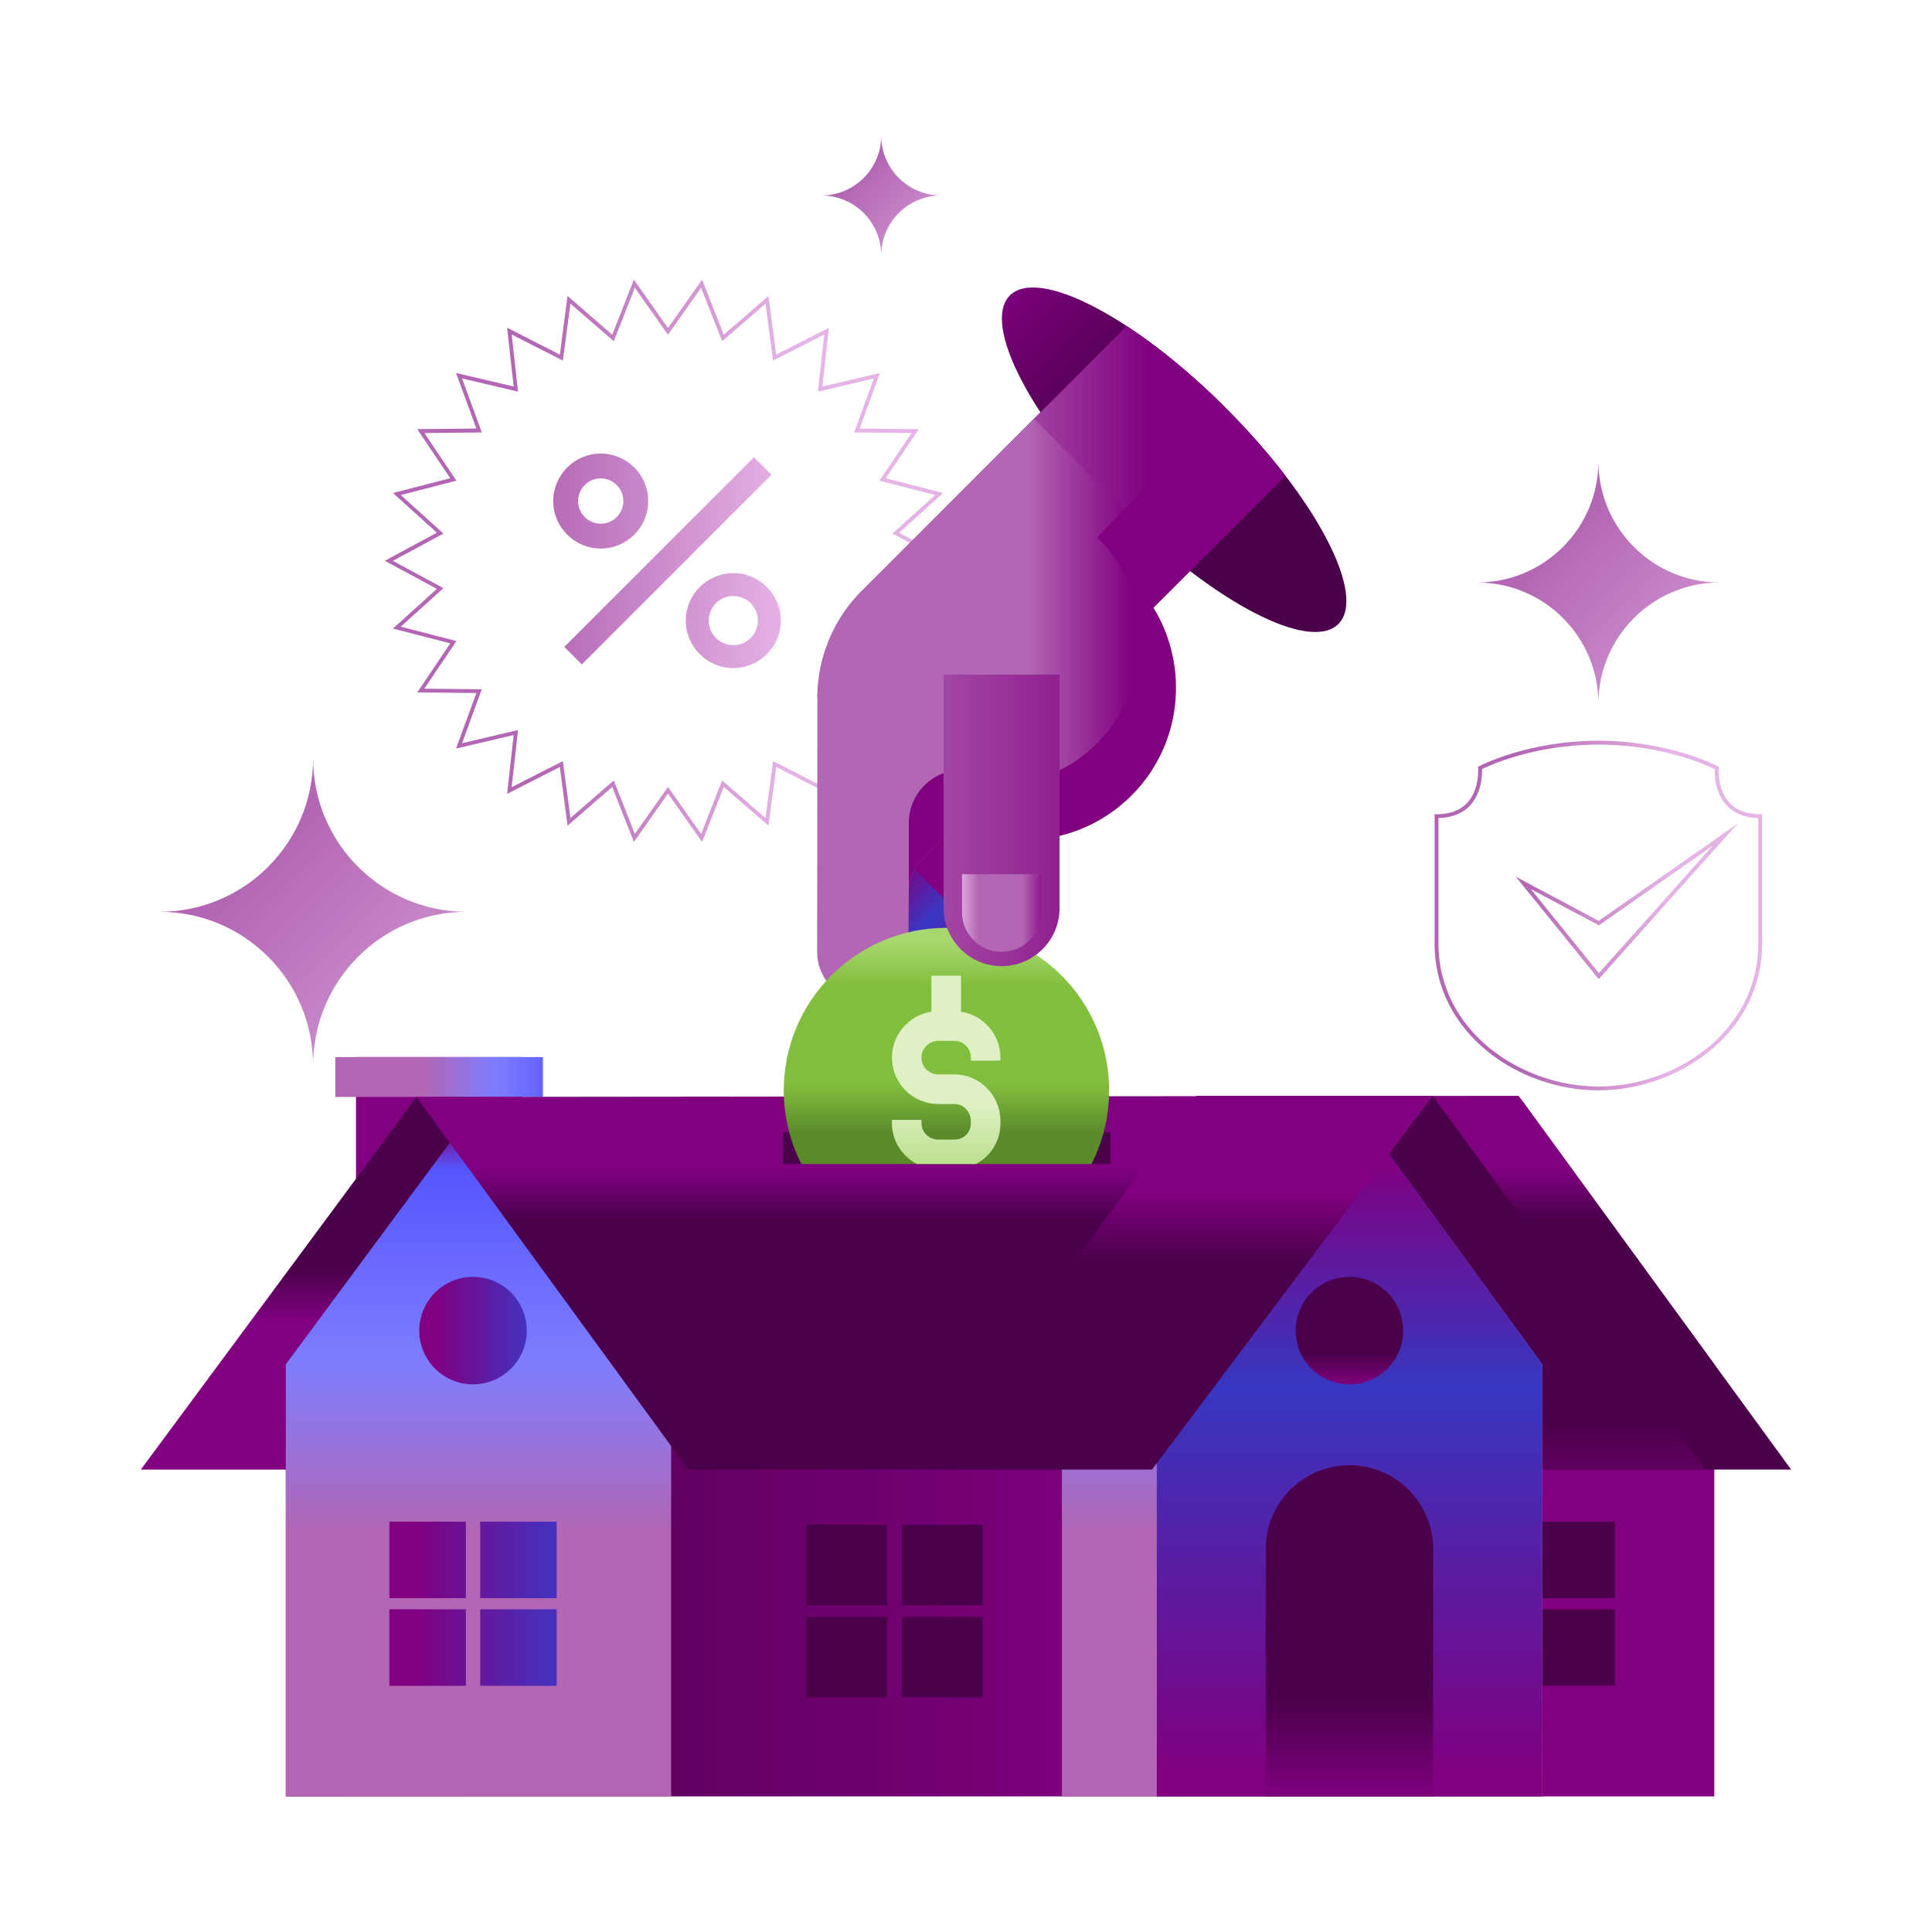 <?xml version="1.0" encoding="UTF-8"?>
<svg id="ILLUSTRATION" xmlns="http://www.w3.org/2000/svg" xmlns:xlink="http://www.w3.org/1999/xlink" version="1.1" viewBox="0 0 500 500">
  <!-- Generator: Adobe Illustrator 29.3.0, SVG Export Plug-In . SVG Version: 2.1.0 Build 146)  -->
  <defs>
    <style>
      .st0 {
        fill: url(#linear-gradient2);
      }

      .st1 {
        fill: url(#linear-gradient1);
      }

      .st2 {
        fill: url(#linear-gradient9);
      }

      .st3 {
        fill: url(#linear-gradient3);
      }

      .st4 {
        fill: url(#linear-gradient6);
      }

      .st5 {
        fill: url(#linear-gradient8);
      }

      .st6 {
        fill: url(#linear-gradient7);
      }

      .st7 {
        fill: url(#linear-gradient5);
      }

      .st8 {
        fill: url(#linear-gradient4);
      }

      .st9 {
        fill: url(#linear-gradient31);
      }

      .st10 {
        fill: url(#linear-gradient30);
      }

      .st11 {
        fill: url(#linear-gradient32);
      }

      .st12 {
        fill: url(#linear-gradient33);
      }

      .st13 {
        fill: url(#linear-gradient28);
      }

      .st14 {
        fill: url(#linear-gradient29);
      }

      .st15 {
        fill: url(#linear-gradient18);
      }

      .st16 {
        fill: url(#linear-gradient13);
      }

      .st17 {
        fill: url(#linear-gradient12);
      }

      .st18 {
        fill: url(#linear-gradient15);
      }

      .st19 {
        fill: url(#linear-gradient16);
      }

      .st20 {
        fill: url(#linear-gradient11);
      }

      .st21 {
        fill: url(#linear-gradient10);
      }

      .st22 {
        fill: url(#linear-gradient17);
      }

      .st23 {
        fill: url(#linear-gradient14);
      }

      .st24 {
        fill: url(#linear-gradient19);
      }

      .st25 {
        fill: url(#linear-gradient23);
      }

      .st26 {
        fill: url(#linear-gradient22);
      }

      .st27 {
        fill: url(#linear-gradient24);
      }

      .st28 {
        fill: url(#linear-gradient25);
      }

      .st29 {
        fill: url(#linear-gradient21);
      }

      .st30 {
        fill: url(#linear-gradient20);
      }

      .st31 {
        fill: url(#linear-gradient27);
      }

      .st32 {
        fill: url(#linear-gradient26);
      }

      .st33 {
        fill: url(#linear-gradient);
      }

      .st34 {
        fill: #a8d76f;
      }
    </style>
    <linearGradient id="linear-gradient" x1="99.59" y1="145.14" x2="246.17" y2="145.14" gradientUnits="userSpaceOnUse">
      <stop offset="0" stop-color="#b366b3"/>
      <stop offset=".27" stop-color="#b366b3"/>
      <stop offset=".71" stop-color="#e6b3e6"/>
      <stop offset="1" stop-color="#e6b3e6"/>
    </linearGradient>
    <linearGradient id="linear-gradient1" x1="134.73" y1="301.25" x2="91.42" y2="301.25" gradientUnits="userSpaceOnUse">
      <stop offset="0" stop-color="#800080"/>
      <stop offset=".83" stop-color="#800080"/>
      <stop offset="1" stop-color="#800080"/>
    </linearGradient>
    <linearGradient id="linear-gradient2" x1="153.92" y1="278.73" x2="81.99" y2="278.73" gradientUnits="userSpaceOnUse">
      <stop offset=".02" stop-color="#800080"/>
      <stop offset=".08" stop-color="#55f"/>
      <stop offset=".36" stop-color="#7d7dff"/>
      <stop offset=".62" stop-color="#b366b3"/>
      <stop offset=".84" stop-color="#b366b3"/>
      <stop offset="1" stop-color="#b366b3"/>
    </linearGradient>
    <linearGradient id="linear-gradient3" x1="107.29" y1="267.64" x2="107.29" y2="400.05" gradientUnits="userSpaceOnUse">
      <stop offset="0" stop-color="#4b004b"/>
      <stop offset=".21" stop-color="#4b004b"/>
      <stop offset=".35" stop-color="#4b004b"/>
      <stop offset=".46" stop-color="#4b004b"/>
      <stop offset=".56" stop-color="#800080"/>
      <stop offset=".66" stop-color="#800080"/>
      <stop offset=".75" stop-color="#800080"/>
      <stop offset=".82" stop-color="#800080"/>
    </linearGradient>
    <linearGradient id="linear-gradient4" x1="458.59" y1="375.05" x2="87.07" y2="375.05" gradientUnits="userSpaceOnUse">
      <stop offset="0" stop-color="#800080"/>
      <stop offset=".45" stop-color="#800080"/>
      <stop offset="1" stop-color="#4b004b"/>
    </linearGradient>
    <linearGradient id="linear-gradient5" x1="396.27" y1="368.76" x2="396.27" y2="449.84" gradientUnits="userSpaceOnUse">
      <stop offset=".29" stop-color="#4b004b"/>
      <stop offset=".6" stop-color="#4b004b"/>
      <stop offset=".76" stop-color="#4b004b"/>
      <stop offset=".88" stop-color="#4b004b"/>
      <stop offset=".98" stop-color="#4b004b"/>
      <stop offset="1" stop-color="#800080"/>
    </linearGradient>
    <linearGradient id="linear-gradient6" x1="123.83" y1="288.44" x2="123.83" y2="464.3" xlink:href="#linear-gradient2"/>
    <linearGradient id="linear-gradient7" x1="285.67" y1="375.05" x2="285.67" y2="245.73" xlink:href="#linear-gradient3"/>
    <linearGradient id="linear-gradient8" x1="98.84" y1="415.05" x2="225.25" y2="415.05" gradientUnits="userSpaceOnUse">
      <stop offset=".07" stop-color="#800080"/>
      <stop offset=".4" stop-color="#3a3ac9"/>
      <stop offset=".77" stop-color="#800080"/>
      <stop offset=".97" stop-color="#800080"/>
    </linearGradient>
    <linearGradient id="linear-gradient9" x1="107.26" y1="344.36" x2="188.5" y2="344.36" xlink:href="#linear-gradient8"/>
    <linearGradient id="linear-gradient10" x1="360.2" y1="286.94" x2="360.2" y2="446.94" gradientUnits="userSpaceOnUse">
      <stop offset=".27" stop-color="#4b004b"/>
      <stop offset=".37" stop-color="#4b004b"/>
      <stop offset=".51" stop-color="#4b004b"/>
      <stop offset=".69" stop-color="#800080"/>
      <stop offset=".88" stop-color="#800080"/>
      <stop offset="1" stop-color="#800080"/>
    </linearGradient>
    <linearGradient id="linear-gradient11" x1="336.97" y1="288.44" x2="336.97" y2="464.3" xlink:href="#linear-gradient2"/>
    <linearGradient id="linear-gradient12" x1="349.24" y1="288.44" x2="349.24" y2="464.3" gradientUnits="userSpaceOnUse">
      <stop offset=".07" stop-color="#800080"/>
      <stop offset=".4" stop-color="#3737c1"/>
      <stop offset=".97" stop-color="#800080"/>
    </linearGradient>
    <linearGradient id="linear-gradient13" x1="349.24" y1="366.04" x2="349.24" y2="465.87" gradientUnits="userSpaceOnUse">
      <stop offset=".13" stop-color="#4b004b"/>
      <stop offset=".38" stop-color="#4b004b"/>
      <stop offset=".74" stop-color="#4b004b"/>
      <stop offset="1" stop-color="#800080"/>
    </linearGradient>
    <linearGradient id="linear-gradient14" y1="326.18" x2="349.24" y2="358.59" xlink:href="#linear-gradient13"/>
    <linearGradient id="linear-gradient15" x1="304.44" y1="349.35" x2="304.44" y2="278.68" gradientUnits="userSpaceOnUse">
      <stop offset="0" stop-color="#4b004b"/>
      <stop offset=".13" stop-color="#4b004b"/>
      <stop offset=".33" stop-color="#4b004b"/>
      <stop offset=".57" stop-color="#800080"/>
      <stop offset=".84" stop-color="#800080"/>
      <stop offset="1" stop-color="#800080"/>
    </linearGradient>
    <linearGradient id="linear-gradient16" x1="231.48" y1="368.17" x2="231.48" y2="453.56" xlink:href="#linear-gradient5"/>
    <linearGradient id="linear-gradient17" x1="349.28" y1="164.4" x2="258.16" y2="73.28" gradientTransform="translate(173.13 -180.01) rotate(45)" gradientUnits="userSpaceOnUse">
      <stop offset=".05" stop-color="#4b004b"/>
      <stop offset=".31" stop-color="#4b004b"/>
      <stop offset=".65" stop-color="#4b004b"/>
      <stop offset="1" stop-color="#800080"/>
    </linearGradient>
    <linearGradient id="linear-gradient18" x1="354.39" y1="205.17" x2="398.9" y2="160.65" gradientTransform="translate(635.9 83.82) rotate(135)" gradientUnits="userSpaceOnUse">
      <stop offset=".09" stop-color="#800080"/>
      <stop offset=".59" stop-color="#800080"/>
      <stop offset=".92" stop-color="#800080"/>
    </linearGradient>
    <linearGradient id="linear-gradient19" x1="366.21" y1="208.8" x2="413.81" y2="161.2" gradientTransform="translate(650.26 86.93) rotate(135)" gradientUnits="userSpaceOnUse">
      <stop offset=".35" stop-color="#800080"/>
      <stop offset=".54" stop-color="#800080"/>
      <stop offset=".66" stop-color="#800080"/>
      <stop offset=".77" stop-color="#800080"/>
      <stop offset=".86" stop-color="#3d3dd1"/>
      <stop offset=".94" stop-color="#800080"/>
      <stop offset=".99" stop-color="#800080"/>
    </linearGradient>
    <linearGradient id="linear-gradient20" x1="376.95" y1="210.35" x2="424.55" y2="162.75" gradientTransform="translate(657.4 91.17) rotate(135)" gradientUnits="userSpaceOnUse">
      <stop offset=".09" stop-color="#800080"/>
      <stop offset=".22" stop-color="#800080"/>
      <stop offset=".44" stop-color="#3838c4"/>
      <stop offset=".71" stop-color="#800080"/>
      <stop offset=".82" stop-color="#800080"/>
    </linearGradient>
    <linearGradient id="linear-gradient21" x1="295.32" y1="150.9" x2="189.19" y2="150.9" gradientUnits="userSpaceOnUse">
      <stop offset=".41" stop-color="#800080"/>
      <stop offset=".59" stop-color="#800080"/>
      <stop offset=".72" stop-color="#800080"/>
      <stop offset=".83" stop-color="#b366b3"/>
      <stop offset=".94" stop-color="#b366b3"/>
      <stop offset="1" stop-color="#b366b3"/>
    </linearGradient>
    <linearGradient id="linear-gradient22" x1="297.82" y1="178.98" x2="188.12" y2="178.98" gradientUnits="userSpaceOnUse">
      <stop offset="0" stop-color="#800080"/>
      <stop offset="0" stop-color="#800080"/>
      <stop offset=".43" stop-color="#b366b3"/>
      <stop offset=".75" stop-color="#b366b3"/>
      <stop offset=".92" stop-color="#b366b3"/>
    </linearGradient>
    <linearGradient id="linear-gradient23" x1="245" y1="286.18" x2="245" y2="344.37" gradientUnits="userSpaceOnUse">
      <stop offset="0" stop-color="#4b004b"/>
      <stop offset=".12" stop-color="#4b004b"/>
      <stop offset=".31" stop-color="#4b004b"/>
      <stop offset=".53" stop-color="#800080"/>
      <stop offset=".78" stop-color="#800080"/>
      <stop offset=".93" stop-color="#800080"/>
    </linearGradient>
    <linearGradient id="linear-gradient24" x1="244.93" y1="223.87" x2="244.93" y2="339.68" gradientUnits="userSpaceOnUse">
      <stop offset=".1" stop-color="#a8d76f"/>
      <stop offset=".17" stop-color="#a8d76f"/>
      <stop offset=".27" stop-color="#82be3d"/>
      <stop offset=".37" stop-color="#82be3d"/>
      <stop offset=".49" stop-color="#82be3d"/>
      <stop offset=".6" stop-color="#5a8a2a"/>
      <stop offset=".86" stop-color="#5a8a2a"/>
      <stop offset=".99" stop-color="#5a8a2a"/>
    </linearGradient>
    <linearGradient id="linear-gradient25" x1="244.88" y1="241.06" x2="244.88" y2="309.98" gradientUnits="userSpaceOnUse">
      <stop offset=".17" stop-color="#dff0c4"/>
      <stop offset=".33" stop-color="#dff0c4"/>
      <stop offset=".65" stop-color="#dff0c4"/>
      <stop offset="1" stop-color="#a8d76f"/>
    </linearGradient>
    <linearGradient id="linear-gradient26" x1="242.08" y1="246.23" x2="242.08" y2="176.42" gradientUnits="userSpaceOnUse">
      <stop offset=".05" stop-color="#800080"/>
      <stop offset=".25" stop-color="#800080"/>
      <stop offset=".55" stop-color="#800080"/>
      <stop offset=".79" stop-color="#800080"/>
      <stop offset=".95" stop-color="#800080"/>
    </linearGradient>
    <linearGradient id="linear-gradient27" x1="310.77" y1="155.8" x2="192.66" y2="155.8" gradientUnits="userSpaceOnUse">
      <stop offset=".15" stop-color="#800080"/>
      <stop offset=".38" stop-color="#b366b3"/>
      <stop offset=".64" stop-color="#b366b3"/>
      <stop offset=".86" stop-color="#b366b3"/>
      <stop offset="1" stop-color="#b366b3"/>
    </linearGradient>
    <linearGradient id="linear-gradient28" x1="307.89" y1="212.31" x2="200.29" y2="212.31" gradientTransform="translate(518.41 424.62) rotate(180)" gradientUnits="userSpaceOnUse">
      <stop offset=".07" stop-color="#800080"/>
      <stop offset=".83" stop-color="#b366b3"/>
      <stop offset=".93" stop-color="#b366b3"/>
    </linearGradient>
    <linearGradient id="linear-gradient29" x1="271.68" y1="236.29" x2="248.05" y2="236.29" gradientTransform="translate(518.41 472.58) rotate(-180)" gradientUnits="userSpaceOnUse">
      <stop offset=".02" stop-color="#800080"/>
      <stop offset=".3" stop-color="#b366b3"/>
      <stop offset=".78" stop-color="#b366b3"/>
      <stop offset="1" stop-color="#e6b3e6"/>
    </linearGradient>
    <linearGradient id="linear-gradient30" x1="21.77" y1="176.72" x2="190.97" y2="345.91" gradientUnits="userSpaceOnUse">
      <stop offset="0" stop-color="#b366b3"/>
      <stop offset=".27" stop-color="#b366b3"/>
      <stop offset=".71" stop-color="#e6b3e6"/>
      <stop offset="1" stop-color="#e6b3e6"/>
    </linearGradient>
    <linearGradient id="linear-gradient31" x1="204.97" y1="27.5" x2="270.91" y2="93.44" xlink:href="#linear-gradient30"/>
    <linearGradient id="linear-gradient32" x1="366.88" y1="103.96" x2="500.47" y2="237.56" xlink:href="#linear-gradient30"/>
    <linearGradient id="linear-gradient33" x1="371.28" y1="236.94" x2="456.05" y2="236.94" xlink:href="#linear-gradient30"/>
  </defs>
  <path class="st33" d="M155.47,141.96c6.78,0,12.29-5.51,12.29-12.29s-5.51-12.29-12.29-12.29-12.29,5.51-12.29,12.29,5.51,12.29,12.29,12.29ZM155.47,123.81c3.23,0,5.86,2.63,5.86,5.86s-2.63,5.86-5.86,5.86-5.86-2.63-5.86-5.86,2.63-5.86,5.86-5.86ZM232.7,152.41l13.47-7.27-13.47-7.27,11.36-10.27-14.83-3.83,8.55-12.7-15.31-.15,5.26-14.38-14.9,3.5,1.69-15.22-13.64,6.95-2-15.18-11.57,10.03-5.6-14.25-8.83,12.51-8.83-12.51-5.6,14.25-11.57-10.03-2,15.18-13.64-6.96,1.69,15.22-14.9-3.5,5.26,14.38-15.31.15,8.55,12.7-14.83,3.83,11.36,10.27-13.47,7.27,13.47,7.27-11.36,10.27,14.83,3.83-8.55,12.7,15.31.15-5.26,14.38,14.9-3.5-1.69,15.22,13.64-6.95,2,15.18,11.57-10.03,5.6,14.25,8.83-12.51,8.83,12.51,5.6-14.25,11.57,10.03,2-15.18,13.64,6.96-1.69-15.22,14.9,3.5-5.26-14.38,15.31-.15-8.55-12.7,14.83-3.83-11.36-10.27ZM235.92,178.23l-14.87.15,5.11,13.97-14.48-3.4,1.64,14.78-13.25-6.76-1.95,14.74-11.23-9.74-5.44,13.84-8.58-12.15-8.58,12.15-5.44-13.84-11.23,9.74-1.95-14.74-13.25,6.75,1.64-14.78-14.48,3.4,5.11-13.96-14.87-.15,8.31-12.33-14.4-3.72,11.03-9.97-13.09-7.06,13.09-7.06-11.03-9.97,14.4-3.72-8.31-12.33,14.87-.15-5.11-13.97,14.48,3.4-1.64-14.78,13.25,6.75,1.95-14.74,11.23,9.74,5.44-13.84,8.58,12.15,8.58-12.15,5.44,13.84,11.23-9.74,1.95,14.74,13.25-6.75-1.64,14.78,14.48-3.4-5.11,13.96,14.87.15-8.31,12.33,14.4,3.72-11.03,9.97,13.09,7.06-13.09,7.06,11.03,9.97-14.4,3.72,8.31,12.33ZM195.12,118.33l-49.09,49.09,4.54,4.54,49.09-49.09-4.54-4.54ZM189.78,148.32c-6.78,0-12.29,5.51-12.29,12.29s5.51,12.29,12.29,12.29,12.29-5.51,12.29-12.29-5.51-12.29-12.29-12.29ZM189.78,166.97c-3.51,0-6.36-2.85-6.36-6.36s2.85-6.36,6.36-6.36,6.36,2.85,6.36,6.36-2.85,6.36-6.36,6.36Z"/>
  <g>
    <g>
      <g>
        <rect class="st1" x="92.13" y="273.57" width="43.03" height="55.37"/>
        <rect class="st0" x="86.78" y="273.57" width="53.73" height="10.32"/>
      </g>
      <polygon class="st3" points="178.13 380.32 36.45 380.32 107.8 283.89 178.13 380.32"/>
      <polygon class="st8" points="394.19 285.21 124.21 285.21 73.97 353.06 73.97 464.9 173.69 464.9 443.66 464.9 443.66 353.06 394.19 285.21"/>
      <path class="st7" d="M374.62,413.61h19.8v-19.8h-19.8v19.8ZM374.62,436.29h19.8v-19.8h-19.8v19.8ZM398.13,393.81v19.8h19.8v-19.8h-19.8ZM398.13,436.29h19.8v-19.8h-19.8v19.8Z"/>
      <polygon class="st4" points="173.69 464.9 73.97 464.9 73.97 353.06 124.21 285.21 173.69 353.06 173.69 464.9"/>
      <polygon class="st6" points="393.01 283.6 107.8 283.89 178.13 380.32 463.55 380.32 393.01 283.6"/>
      <path class="st5" d="M100.77,413.61h19.8v-19.8h-19.8v19.8ZM100.77,436.29h19.8v-19.8h-19.8v19.8ZM124.27,393.81v19.8h19.8v-19.8h-19.8ZM124.27,436.29h19.8v-19.8h-19.8v19.8Z"/>
      <circle class="st2" cx="122.42" cy="344.36" r="13.91"/>
    </g>
    <g>
      <polygon class="st21" points="370.81 283.6 350.88 283.6 279.06 380.59 441.35 380.32 370.81 283.6"/>
      <polygon class="st20" points="349.63 285.21 325.07 285.21 274.82 353.06 274.82 464.9 399.11 464.9 399.11 353.06 349.63 285.21"/>
      <polygon class="st17" points="399.11 464.9 299.38 464.9 299.38 353.06 349.63 285.21 399.11 353.06 399.11 464.9"/>
      <path class="st16" d="M349.24,379.2h0c11.95,0,21.65,9.7,21.65,21.65v64.05h-43.3v-64.05c0-11.95,9.7-21.65,21.65-21.65Z"/>
      <circle class="st23" cx="349.24" cy="344.36" r="13.91"/>
      <polygon class="st18" points="370.81 283.6 309.69 283.6 238.06 380.32 298.14 380.32 370.81 283.6"/>
    </g>
    <path class="st19" d="M208.68,415.4h20.85v-20.85h-20.85v20.85ZM208.68,439.29h20.85v-20.85h-20.85v20.85ZM233.44,394.56v20.85h20.85v-20.85h-20.85ZM233.44,439.29h20.85v-20.85h-20.85v20.85Z"/>
  </g>
  <g>
    <ellipse class="st22" cx="303.86" cy="118.98" rx="18.92" ry="60.12" transform="translate(4.87 249.71) rotate(-45)"/>
    <g>
      <g>
        <path class="st15" d="M233.98,191.01h12.51v32.72c0,6.91-5.61,12.51-12.51,12.51h0v-45.23h0Z" transform="translate(-80.69 232.44) rotate(-45)"/>
        <path class="st24" d="M236.36,206.1h14.61v38.21c0,8.07-6.55,14.61-14.61,14.61h0v-52.82h0Z" transform="translate(-93.04 240.4) rotate(-45)"/>
        <path class="st30" d="M233.01,216.84h18.2v34.63c0,10.04-8.15,18.2-18.2,18.2h0v-52.82h0Z" transform="translate(-101.09 242.45) rotate(-45)"/>
      </g>
      <path class="st29" d="M332.69,123.14c-4.4-5.74-9.6-11.69-15.44-17.53l-.02-.02c-8.66-8.65-17.52-15.88-25.63-21.2l-68.76,68.76c-11.53,11.53-11.32,27.24-11.32,27.24l25.47,25.47c15.43,15.43,40.44,15.43,55.86,0h0c13.15-13.15,14.99-33.38,5.68-48.57l34.15-34.15Z"/>
      <path class="st34" d="M240.85,290.61h0s-.01.01-.02.02l.02-.02Z"/>
      <path class="st26" d="M291.6,84.39l-68.76,68.76c-7.23,7.23-11.29,17.03-11.3,27.25l-.06,65.96c0,3.43,1.36,6.73,3.79,9.15l14.27,14.27c3.59,3.59,8.96,4.75,13.71,2.95l26.38-9.96c-4.11-9.15-14.69-13.44-24.01-9.74l-.63.25-9.89-9.89.1-13.53c.01-2.55,1.03-4.99,2.83-6.79l32.98-32.98-19.13-19.13,65.36-65.36c-8.66-8.66-17.52-15.89-25.64-21.21Z"/>
      <g>
        <rect class="st25" x="202.6" y="292.99" width="84.8" height="8.26"/>
        <g>
          <path class="st27" d="M244.93,240.12c-23.25,0-42.09,18.85-42.09,42.09,0,6.85,1.65,13.32,4.56,19.04h75.08c2.91-5.72,4.56-12.18,4.56-19.04,0-23.25-18.85-42.09-42.09-42.09Z"/>
          <path class="st28" d="M248.71,261.83v-9.32h-7.66v9.33c-5.78.87-10.22,5.86-10.22,11.88h0c0,6.62,5.38,12,12.01,12h4.17c2.34,0,4.25,1.99,4.25,4.45v.51c0,2.42-1.83,4.24-4.25,4.24h-4.17c-2.44,0-4.35-1.86-4.35-4.24v-.87h-7.66v.87c0,4.61,2.66,8.61,6.54,10.58h15.15c3.83-1.96,6.4-5.91,6.4-10.58v-.51c0-6.68-5.34-12.11-11.91-12.11h-4.17c-2.41,0-4.37-1.94-4.37-4.33,0-2.4,1.96-4.35,4.37-4.35h4.17c2.38,0,4.25,1.93,4.25,4.39v.72h7.66v-.72c0-6.06-4.45-11.09-10.22-11.92Z"/>
        </g>
      </g>
      <path class="st32" d="M248.96,199.24c-7.6,0-13.76,6.16-13.76,13.76v16.86c.01-2.55,1.03-4.99,2.83-6.79l10.92-10.92v-12.9h0Z"/>
      <g>
        <path class="st31" d="M283.99,139.05h0s7.01-7.21,7.01-7.21l-23.42-23.42-23.36,23.36v71.41h13.21c33.47,0,50.23-40.47,26.57-64.14Z"/>
        <path class="st13" d="M259.2,174.58h0c8.27,0,14.99,6.72,14.99,14.99v60.46h-29.99v-60.46c0-8.27,6.72-14.99,14.99-14.99Z" transform="translate(518.41 424.62) rotate(-180)"/>
        <path class="st14" d="M259.2,226.24h0c5.65,0,10.24,4.59,10.24,10.24v9.86h-20.49v-9.86c0-5.65,4.59-10.24,10.24-10.24Z" transform="translate(518.41 472.58) rotate(180)"/>
      </g>
    </g>
  </g>
  <path class="st10" d="M120.77,235.97c-21.95,0-39.74-17.79-39.74-39.74,0,21.95-17.79,39.74-39.74,39.74,21.95,0,39.74,17.79,39.74,39.74,0-21.95,17.79-39.74,39.74-39.74Z"/>
  <path class="st9" d="M243.55,50.59c-8.55,0-15.49-6.93-15.49-15.49,0,8.55-6.93,15.49-15.49,15.49,8.55,0,15.49,6.93,15.49,15.49,0-8.55,6.93-15.49,15.49-15.49Z"/>
  <path class="st11" d="M445.05,150.75c-17.33,0-31.38-14.05-31.38-31.38,0,17.33-14.05,31.38-31.38,31.38,17.33,0,31.38,14.05,31.38,31.38,0-17.33,14.05-31.38,31.38-31.38Z"/>
  <path class="st12" d="M392.3,226.91l21.45,26.49,35.96-40.26-35.97,25.18-21.43-11.41ZM443.22,218.89l-29.43,32.96-17.61-21.75,17.63,9.38,29.42-20.59ZM455.55,210.73c-3.48,0-6.17-1.02-8.01-3.02-3.19-3.49-2.75-8.86-2.75-8.92l.03-.33-.29-.16c-.12-.07-12.54-6.6-30.87-6.6s-30.75,6.53-30.87,6.6l-.29.16.03.33c0,.05.44,5.43-2.75,8.92-1.84,2.01-4.53,3.02-8.01,3.02h-.5v33.4c0,23.51,22,38.06,42.39,38.06s42.39-14.55,42.39-38.06v-33.4h-.5ZM455.05,244.13c0,22.89-21.48,37.06-41.39,37.06s-41.39-14.17-41.39-37.06v-32.41c3.53-.1,6.31-1.22,8.25-3.35,3.04-3.33,3.08-8.02,3.02-9.33,1.93-.95,13.56-6.34,30.12-6.34s28.18,5.38,30.12,6.34c-.06,1.31-.02,6,3.02,9.33,1.94,2.13,4.72,3.25,8.25,3.35v32.41Z"/>
</svg>